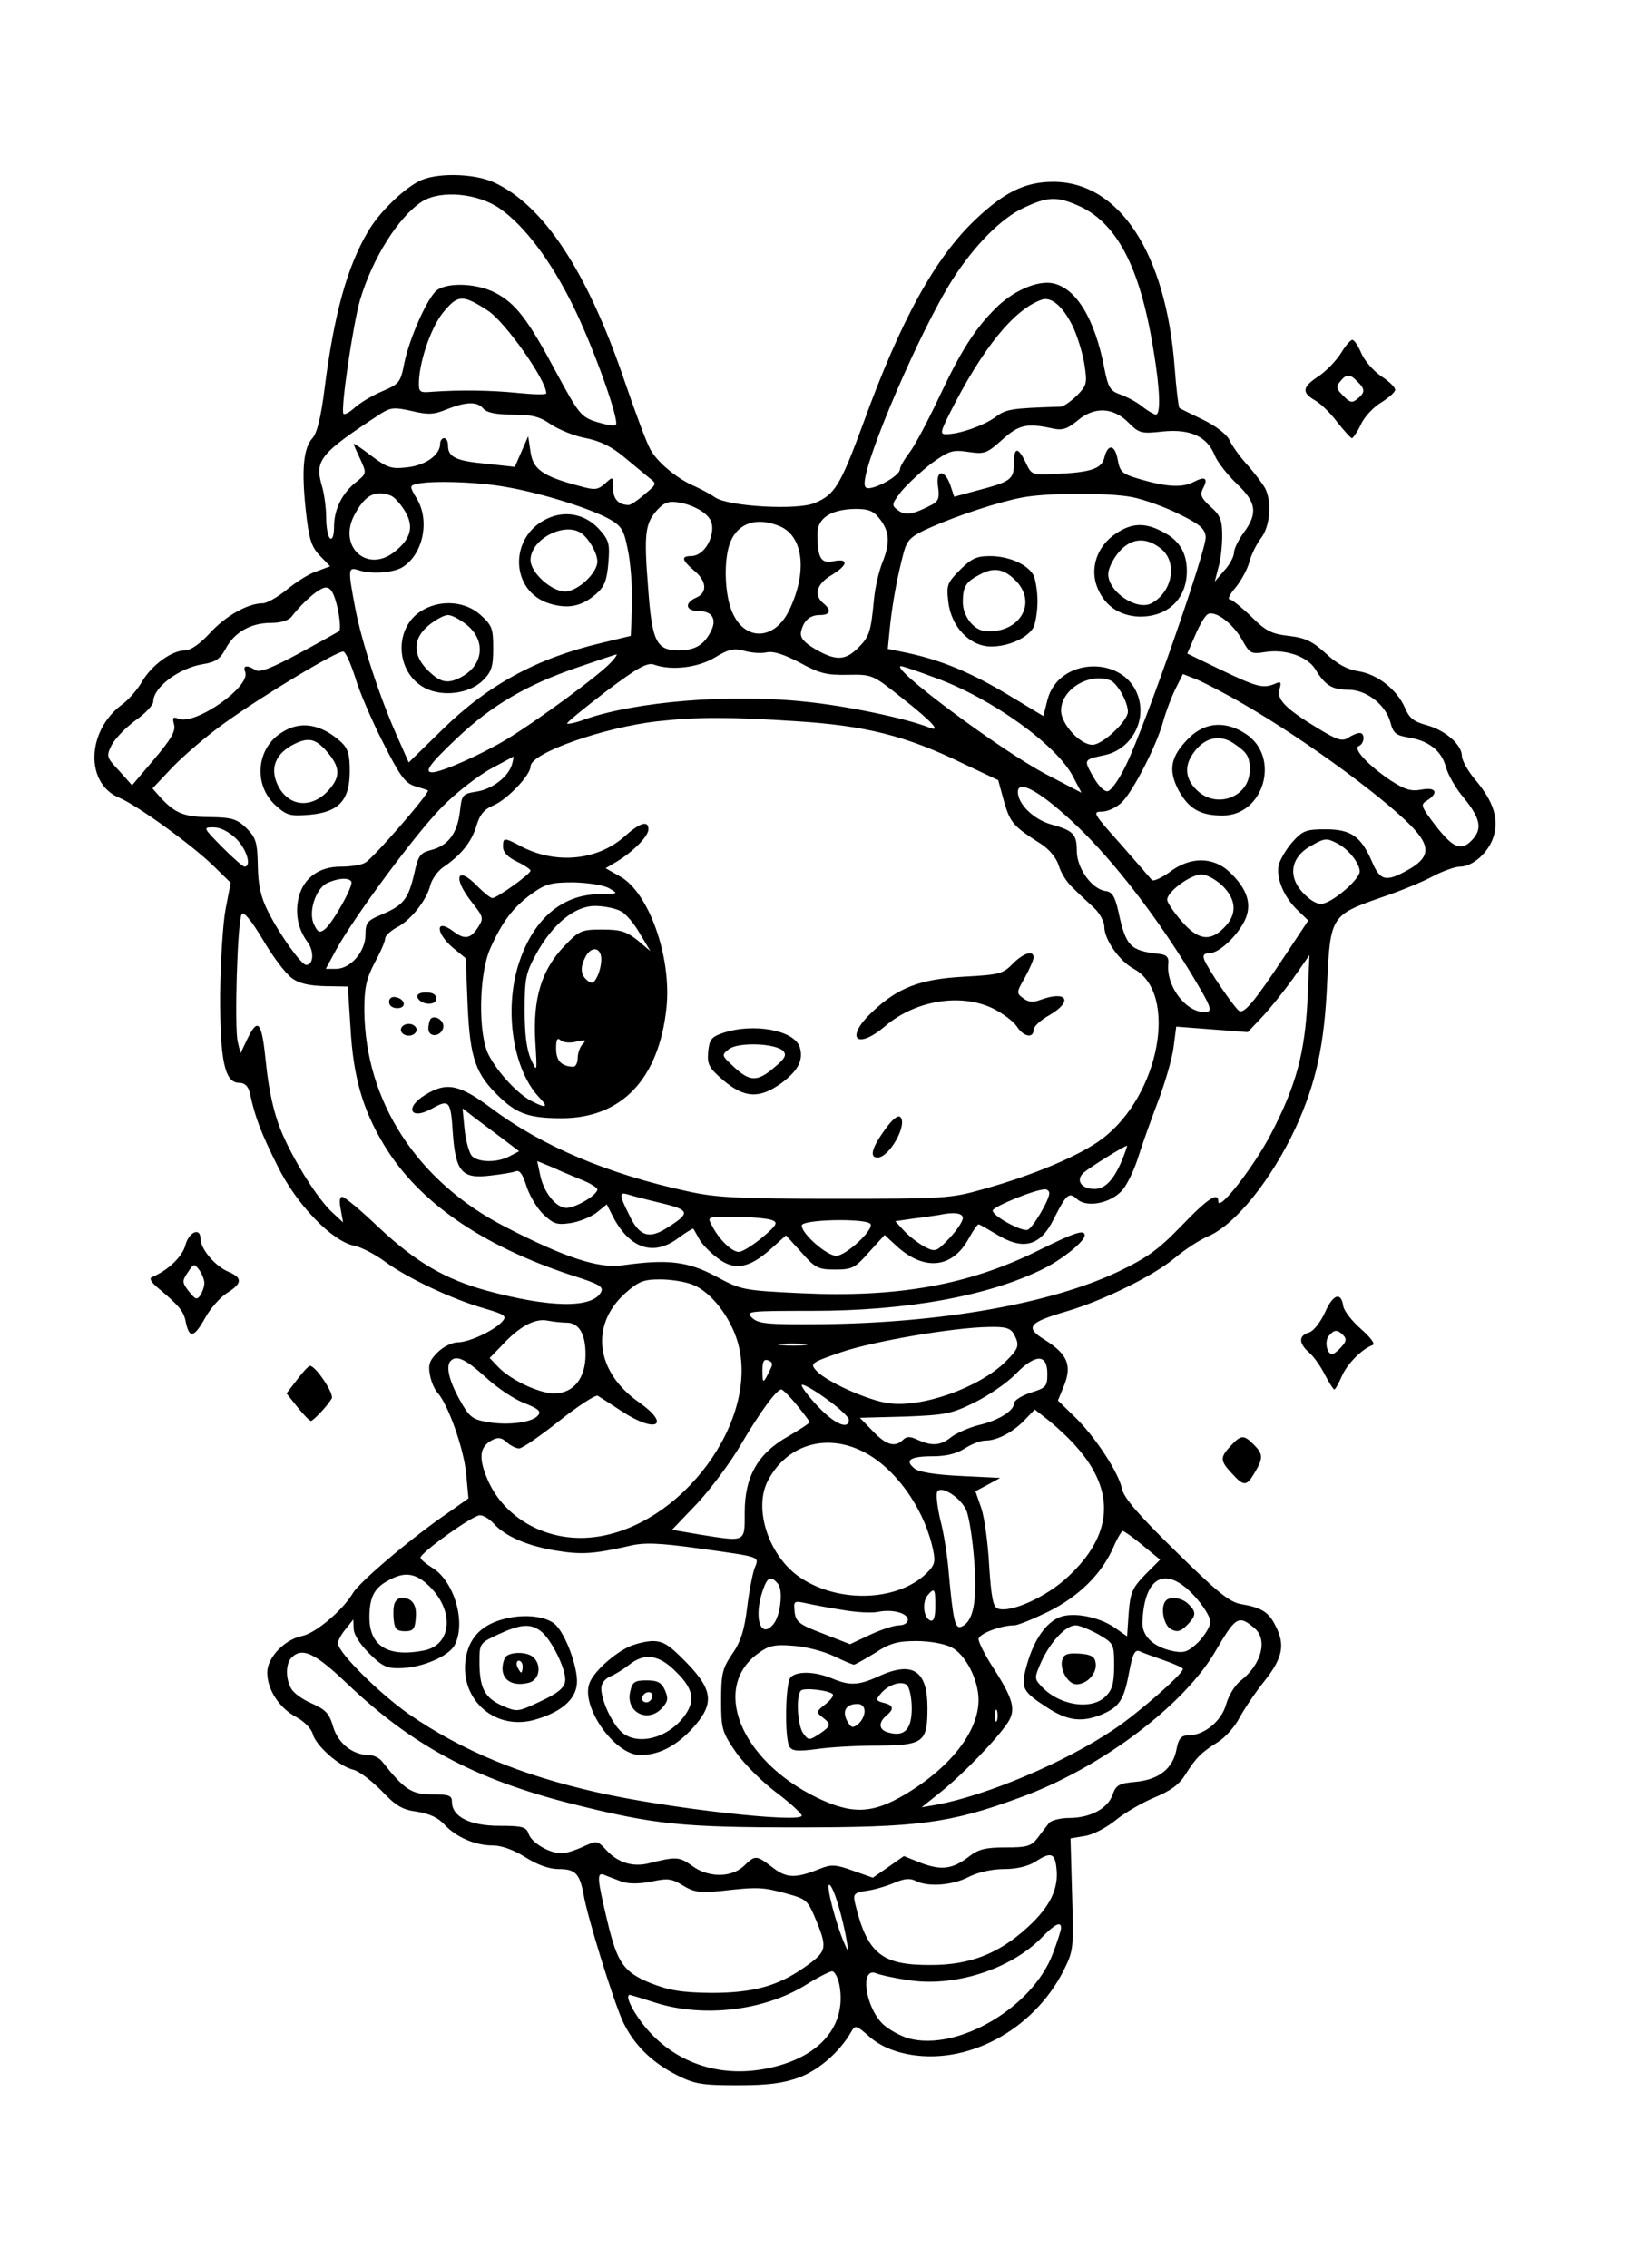 <?xml version="1.0" encoding="UTF-8" standalone="yes"?>
<svg version="1.0" xmlns="http://www.w3.org/2000/svg" width="310pt" height="432pt" viewBox="0 0 414 576" preserveAspectRatio="xMidYMid meet">
  <g transform="translate(0,576) scale(0.1,-0.1)" fill="#000000" stroke="none">
    <path d="M1065 5303 c-42 -22 -102 -81 -129 -128 -53 -90 -86 -210 -110 -398
-9 -72 -19 -114 -31 -127 -23 -26 -28 -80 -17 -183 8 -74 14 -93 36 -116 l26
-27 -35 -13 c-19 -6 -53 -28 -76 -47 -22 -18 -50 -34 -60 -34 -38 0 -95 -32
-135 -76 -26 -28 -49 -44 -64 -44 -33 0 -85 -38 -109 -80 -11 -19 -34 -46 -51
-58 -90 -67 -94 -201 -6 -237 45 -19 182 -118 237 -171 l46 -45 -13 -67 c-7
-37 -13 -136 -14 -220 0 -168 12 -222 49 -222 14 0 23 -9 27 -27 13 -61 29
-102 70 -184 48 -98 138 -191 194 -203 18 -3 54 -22 80 -41 57 -42 172 -96
253 -119 51 -15 57 -19 46 -32 -19 -23 -85 -54 -114 -54 -14 0 -37 -11 -52
-26 -20 -20 -24 -31 -19 -57 3 -17 12 -38 20 -46 27 -31 65 -139 72 -203 l6
-65 -48 -34 c-93 -63 -229 -178 -246 -207 -26 -44 -95 -102 -129 -109 -45 -9
-89 -55 -89 -93 0 -44 31 -91 75 -114 20 -11 38 -30 41 -43 8 -29 66 -81 102
-90 15 -3 47 -28 72 -53 37 -39 53 -49 91 -54 31 -5 54 -15 70 -33 30 -32 78
-53 123 -53 22 0 53 -11 83 -30 30 -19 60 -30 84 -30 43 0 54 -11 64 -65 11
-62 74 -264 99 -321 28 -60 73 -105 140 -139 44 -22 63 -25 153 -25 78 0 115
5 157 20 51 20 102 64 132 116 10 18 13 17 47 -13 24 -21 55 -35 92 -43 152
-32 323 58 401 211 26 52 26 57 22 195 l-4 142 36 6 c21 3 57 22 81 42 24 19
69 45 99 57 38 16 61 32 76 57 28 44 40 56 83 83 19 12 44 40 55 62 12 22 40
64 64 94 46 58 53 92 27 141 -17 34 -35 45 -87 54 -30 5 -61 31 -166 134 -95
93 -132 136 -137 159 -8 42 -72 138 -123 186 l-40 39 16 39 c20 51 8 79 -49
115 -52 32 -43 44 56 73 94 28 220 90 275 136 25 21 63 46 85 55 69 30 160
143 222 276 52 114 73 210 80 368 8 169 10 173 136 217 48 16 109 41 134 55
25 13 56 24 68 24 32 0 72 35 85 75 15 45 1 90 -46 146 -19 22 -34 50 -34 60
0 29 -42 66 -90 79 -33 9 -44 18 -55 44 -20 46 -69 85 -118 93 -28 4 -54 18
-83 45 -34 31 -52 40 -95 45 -44 5 -59 13 -96 50 -24 23 -49 43 -54 43 -6 0 1
14 15 30 14 17 30 46 35 65 5 19 19 47 30 61 23 30 28 92 10 127 -7 12 -27 39
-46 60 -19 21 -39 49 -45 63 -7 14 -34 35 -67 51 -31 15 -58 28 -60 30 -2 1
-8 48 -12 103 -22 291 -141 472 -309 472 -71 0 -124 -26 -197 -95 -103 -97
-191 -256 -287 -521 -58 -157 -72 -180 -123 -201 -44 -19 -218 -9 -253 14 -14
10 -38 22 -53 29 -45 19 -97 63 -113 95 -9 16 -38 94 -65 173 -95 279 -206
447 -333 505 -51 23 -149 25 -191 2z m207 -69 c63 -44 130 -133 186 -247 52
-105 119 -293 109 -303 -3 -4 -25 0 -48 7 -41 13 -46 20 -104 127 -72 135
-103 175 -155 202 -50 26 -131 27 -153 2 -25 -27 -66 -122 -78 -180 -10 -51
-13 -54 -57 -73 -26 -11 -57 -30 -69 -41 -13 -12 -26 -19 -29 -16 -8 9 24 226
42 289 32 108 99 213 158 251 48 30 142 21 198 -18z m1466 10 c102 -42 162
-154 197 -369 17 -102 19 -165 6 -165 -4 0 -20 9 -34 20 -14 12 -40 25 -56 31
-26 9 -31 17 -41 67 -24 126 -72 204 -131 216 -40 8 -103 -20 -147 -65 -53
-53 -89 -111 -143 -226 -28 -59 -61 -122 -75 -140 -13 -17 -24 -36 -24 -42 0
-12 -35 -36 -67 -46 -18 -5 -23 -2 -23 10 0 61 143 392 224 519 55 86 124 156
181 182 59 28 83 29 133 8z m-1496 -270 c43 -28 148 -176 148 -210 0 -4 -33
-3 -72 1 -71 7 -146 8 -218 3 -33 -3 -35 -1 -34 28 3 57 34 144 66 179 34 40
47 40 110 -1z m1486 -36 c12 -24 26 -68 31 -98 8 -51 7 -55 -19 -82 -16 -15
-34 -28 -42 -28 -127 -4 -138 -6 -166 -27 -29 -21 -91 -43 -125 -43 -15 0 -14
6 9 52 84 167 164 265 234 290 24 9 53 -15 78 -64z m-1498 -213 c9 -10 31 -15
74 -15 49 0 69 -5 98 -25 21 -14 61 -30 89 -35 36 -7 66 -22 97 -48 24 -20 53
-44 64 -53 20 -15 19 -16 -12 -42 -17 -15 -35 -27 -40 -27 -26 0 -40 15 -40
43 0 30 0 30 -20 12 -19 -17 -26 -18 -68 -6 -91 24 -116 42 -122 86 l-6 40
-17 -39 -17 -39 -73 8 c-77 7 -97 17 -97 46 0 11 -4 19 -10 19 -5 0 -10 -6
-10 -14 0 -28 -35 -54 -82 -60 -43 -5 -51 -2 -93 29 -25 19 -45 33 -45 30 0
-2 8 -20 17 -39 16 -35 16 -36 -10 -57 -36 -28 -57 -70 -57 -114 0 -22 -4 -34
-10 -30 -5 3 -10 27 -10 52 0 25 -5 62 -11 82 -19 65 -5 82 151 184 24 15 34
16 78 6 42 -10 56 -9 88 4 50 20 78 21 94 2z m1641 -35 c28 -28 33 -29 88 -23
70 7 113 -13 132 -61 7 -17 32 -49 56 -72 50 -47 54 -75 18 -124 -14 -19 -25
-42 -25 -51 0 -10 -11 -31 -25 -46 l-24 -28 9 35 c6 19 10 56 10 82 0 40 -5
52 -30 74 -24 22 -27 30 -19 46 14 26 6 32 -23 17 -28 -15 -66 -14 -135 6 -48
14 -53 18 -59 51 -7 38 -25 41 -34 4 -7 -28 -35 -37 -123 -41 -61 -3 -62 -3
-77 29 -20 41 -30 40 -30 -3 0 -40 -9 -46 -93 -68 l-59 -16 -10 30 c-15 42
-38 38 -31 -5 4 -27 1 -36 -15 -45 -48 -25 -68 -29 -86 -15 -18 13 -18 15 7
48 15 18 49 50 76 71 46 33 54 36 95 30 41 -6 47 -4 85 30 43 39 63 44 128 30
26 -6 38 -2 64 19 43 37 91 35 130 -4z m-1579 -165 c91 -16 220 -57 264 -84
28 -17 33 -28 44 -88 6 -37 10 -99 8 -137 l-3 -69 -75 -18 c-164 -39 -287
-106 -402 -218 l-88 -86 -31 70 c-43 97 -88 234 -105 322 -19 101 -19 106 9
97 31 -10 83 -7 108 6 54 30 75 119 39 177 -17 29 -18 32 -2 36 36 10 161 6
234 -8z m-298 -21 c9 -3 25 -21 36 -39 24 -39 16 -71 -26 -104 -69 -55 -144
12 -103 92 27 52 53 66 93 51z m1887 -4 c30 -6 83 -25 119 -43 53 -26 66 -37
68 -58 3 -30 -153 -478 -202 -579 -17 -36 -38 -66 -47 -68 -9 -2 -24 13 -38
38 -24 43 -24 42 31 54 63 14 103 80 86 143 -30 112 -205 109 -233 -4 l-10
-40 -88 53 c-96 58 -172 89 -255 107 l-53 11 6 61 c7 61 18 122 35 186 9 31
18 40 68 62 70 31 174 65 233 76 62 12 216 13 280 1z m-1091 -39 c18 -14 24
-26 22 -47 -4 -35 -28 -64 -54 -64 -25 0 -23 -10 6 -35 34 -27 37 -57 9 -70
-33 -14 -29 -35 6 -35 34 0 46 -22 29 -53 -17 -33 -39 -46 -79 -47 -59 0 -70
21 -80 162 -11 137 -7 162 24 196 18 19 29 23 57 18 19 -3 46 -14 60 -25z
m449 -17 c25 -32 26 -62 6 -111 -8 -20 -18 -61 -21 -92 -8 -85 -12 -96 -40
-124 -33 -33 -57 -34 -109 -4 -29 17 -39 29 -37 43 6 29 22 44 48 44 27 0 31
12 9 30 -25 21 -17 49 20 71 43 26 46 44 6 36 -32 -7 -41 8 -41 70 0 40 35 62
97 63 33 0 46 -5 62 -26z m-255 -18 c60 -25 71 -115 25 -212 -37 -79 -114 -82
-146 -6 -20 46 -22 137 -4 179 20 48 68 63 125 39z m-1125 -208 c6 -28 8 -55
4 -59 -5 -3 -51 -29 -103 -57 -69 -37 -99 -49 -110 -42 -22 14 -33 12 -26 -5
14 -37 -126 -135 -169 -119 -15 6 -17 4 -12 -15 4 -17 -8 -37 -51 -88 l-56
-66 -33 37 c-33 35 -33 37 -18 67 9 16 36 44 61 62 24 17 44 38 44 47 0 36 65
85 126 95 32 5 44 13 58 39 22 42 64 66 115 66 25 0 45 6 53 16 32 41 72 74
87 74 13 0 21 -14 30 -52z m2301 -80 c20 -36 23 -38 60 -32 50 8 107 -11 127
-44 25 -41 43 -52 84 -52 46 0 95 -38 107 -83 7 -27 14 -33 44 -38 53 -8 86
-34 97 -75 5 -19 25 -55 45 -78 44 -54 49 -81 20 -110 -26 -27 -47 -18 -90 37
-39 51 -40 55 -23 65 31 20 23 35 -14 28 -27 -5 -42 0 -78 23 -58 39 -98 82
-81 88 14 6 16 33 2 33 -6 0 -19 -5 -29 -12 -16 -10 -28 -6 -76 23 -83 50
-108 75 -99 101 5 18 3 20 -12 13 -30 -12 -44 -9 -136 35 l-87 42 20 46 c11
26 25 50 32 54 18 11 63 -22 87 -64z m-1210 -33 c18 4 45 -5 85 -26 51 -28 69
-32 122 -31 62 1 63 1 137 -58 79 -62 103 -89 70 -76 -57 23 -214 56 -319 66
-189 20 -427 0 -556 -45 -23 -9 -44 -13 -46 -11 -2 2 42 38 98 81 81 61 106
75 123 69 44 -16 112 -8 155 18 36 22 49 24 75 17 17 -5 42 -7 56 -4z m-1046
-64 c10 -35 42 -109 70 -164 43 -85 56 -104 81 -112 17 -5 32 -10 34 -11 6 -5
-141 -175 -160 -184 -10 -6 -38 -10 -62 -10 -54 0 -92 -27 -106 -74 -11 -42
-4 -83 21 -117 18 -24 16 -59 -3 -59 -12 0 -66 75 -96 134 -19 37 -26 67 -27
118 -1 60 -5 72 -29 96 -24 23 -36 27 -90 28 -67 0 -90 9 -126 47 l-23 26 51
54 c28 29 87 80 132 112 100 72 290 186 303 182 6 -2 19 -32 30 -66z m650 38
c-29 -32 -190 -150 -268 -197 -64 -38 -163 -82 -186 -82 -22 0 -7 21 64 88 88
83 177 135 306 179 52 18 97 33 99 33 2 0 -4 -10 -15 -21z m827 -39 c143 -52
309 -171 350 -252 l21 -40 -92 48 c-117 62 -401 274 -367 274 4 0 43 -13 88
-30z m784 -67 c160 -92 381 -255 439 -324 36 -42 30 -68 -19 -96 -58 -33 -73
-30 -94 20 -28 64 -53 82 -118 82 -49 0 -58 -3 -84 -32 -16 -18 -31 -44 -35
-58 -8 -33 13 -83 48 -116 l27 -26 -59 -89 c-77 -116 -104 -149 -117 -141 -12
8 -80 107 -89 131 -4 11 0 16 14 16 25 0 75 48 92 89 15 38 3 75 -41 117 -42
40 -101 40 -153 0 -21 -15 -41 -24 -45 -20 -4 5 -40 46 -80 92 -69 77 -72 82
-47 82 15 0 38 11 51 24 29 29 89 146 105 206 7 25 21 62 31 82 l19 38 38 -15
c20 -9 73 -36 117 -62z m-340 61 c18 -7 45 -55 45 -80 0 -23 -64 -84 -90 -84
-32 0 -80 53 -80 87 0 54 71 97 125 77z m-800 -104 c176 -11 280 -37 422 -106
l93 -44 15 -55 c16 -54 23 -62 95 -108 21 -14 38 -35 44 -54 5 -18 21 -44 37
-58 15 -15 39 -37 53 -50 14 -13 26 -35 26 -48 0 -32 38 -87 75 -107 114 -62
66 -322 -80 -432 -55 -42 -175 -93 -305 -129 -81 -23 -99 -24 -375 -24 -245 0
-303 3 -375 19 -203 44 -371 115 -499 211 -82 61 -114 68 -168 35 -55 -33 -39
-67 17 -35 43 24 47 19 52 -60 7 -101 23 -120 95 -111 28 3 58 8 65 11 10 4
18 -7 27 -36 7 -23 26 -56 42 -72 26 -25 35 -29 69 -24 22 3 52 15 67 26 l27
22 14 -28 c43 -85 105 -106 169 -57 19 14 36 24 37 23 2 -2 8 -14 15 -26 6
-12 27 -34 46 -48 43 -34 81 -27 136 22 l39 35 39 -43 c35 -40 43 -44 86 -44
43 0 51 4 86 44 l40 44 27 -25 c72 -68 145 -61 187 16 11 20 22 36 25 36 3 0
23 -12 45 -25 68 -42 112 -31 146 38 33 65 39 70 60 51 24 -22 84 -11 114 22
12 13 30 50 40 81 10 32 33 97 51 144 18 47 36 109 40 138 l7 54 91 -7 91 -7
36 38 c20 21 55 65 79 98 l42 60 -5 -115 c-7 -135 -29 -217 -93 -340 -42 -81
-133 -199 -134 -172 0 25 -25 10 -94 -62 -58 -60 -87 -81 -160 -116 -173 -82
-452 -131 -758 -134 -137 -1 -159 1 -175 17 -16 16 -9 17 154 17 241 0 449 38
588 107 50 25 105 70 105 85 0 16 -26 7 -115 -37 -178 -89 -360 -122 -609
-110 -145 7 -150 8 -215 43 -71 38 -123 44 -236 28 -61 -9 -147 19 -300 98
-224 115 -356 319 -358 551 0 57 5 79 26 120 15 27 27 55 27 62 0 7 13 19 29
28 36 18 77 70 86 108 4 15 19 36 32 45 46 31 73 65 85 105 9 30 20 43 44 53
35 15 94 77 94 99 0 34 188 100 325 115 101 11 181 11 350 0z m-722 -109 c-8
-31 -50 -64 -90 -70 -37 -6 -38 -8 -43 -53 -7 -54 -30 -85 -74 -96 -27 -7 -32
-14 -42 -60 -15 -64 -27 -80 -81 -103 -39 -16 -43 -22 -43 -52 0 -43 -38 -87
-75 -87 l-26 0 26 48 c46 84 202 295 269 363 35 36 91 79 123 97 32 17 59 32
60 32 0 0 -1 -9 -4 -19z m1439 -159 c92 -88 200 -228 286 -369 56 -93 60 -103
37 -103 -49 0 -99 68 -92 125 1 15 -5 21 -23 23 -74 8 -85 19 -104 107 -9 40
-16 51 -33 53 -35 5 -73 58 -73 102 0 43 -9 52 -67 68 -44 13 -83 52 -83 82 0
34 61 -1 152 -88z m-2141 -31 c27 -27 40 -71 21 -71 -4 0 -30 23 -57 50 -49
50 -49 50 -21 50 17 0 38 -11 57 -29z m2802 -12 c29 -15 56 -50 57 -71 0 -19
-62 -74 -93 -82 -13 -3 -29 5 -48 24 -44 43 -36 95 19 124 33 19 38 19 65 5z
m-292 -108 c36 -36 37 -73 4 -106 -36 -37 -67 -32 -109 17 -20 23 -36 47 -36
54 0 20 59 64 87 64 14 0 37 -13 54 -29z m-2217 11 c6 -10 -46 -103 -67 -121
-13 -10 -18 -9 -27 10 -17 30 2 92 32 107 28 13 55 15 62 4z m-152 -245 c18
-14 44 -20 85 -21 l58 -1 7 -107 c7 -123 31 -206 84 -294 87 -146 249 -258
480 -334 70 -22 81 -29 73 -43 -23 -41 -130 -39 -289 4 -107 29 -182 73 -276
161 -45 43 -87 78 -93 78 -7 0 -8 -12 -4 -32 l6 -33 -26 24 c-39 35 -103 138
-133 212 -17 42 -30 99 -37 167 -11 110 -20 121 -49 61 l-16 -34 -7 29 c-9 35
-1 308 10 325 5 8 24 -15 54 -65 25 -43 58 -86 73 -97z m546 -416 l33 -25 -23
-12 c-32 -18 -83 -17 -98 1 -7 9 -15 39 -18 68 l-5 52 39 -30 c21 -16 54 -40
72 -54z m1567 -48 c-21 -50 -43 -73 -70 -73 -34 0 -49 23 -27 42 15 13 103 68
110 68 1 0 -5 -17 -13 -37z m-1372 -51 c20 -8 37 -19 37 -23 0 -15 -60 -50
-82 -47 -27 4 -56 43 -64 86 l-7 33 39 -16 c21 -10 56 -24 77 -33z m1187 -33
c0 -17 -42 -88 -55 -93 -15 -5 -89 35 -89 49 -1 9 105 53 132 54 6 1 12 -4 12
-10z m-987 -25 c74 -18 75 -25 11 -65 -44 -27 -68 -18 -93 35 -26 52 -26 59
-3 52 9 -3 47 -13 85 -22z m767 -38 c0 -8 -15 -31 -34 -51 -33 -35 -36 -36
-63 -22 -15 8 -39 26 -52 40 l-23 25 48 7 c27 3 56 8 64 9 37 8 60 5 60 -8z
m-486 -5 c16 -6 14 -12 -24 -44 -24 -20 -51 -37 -60 -37 -18 0 -51 32 -69 68
-12 22 -11 22 61 21 40 0 81 -4 92 -8z m251 -10 c9 -15 -63 -81 -87 -81 -24 0
-88 56 -88 77 0 16 165 19 175 4z m-451 -155 c46 -19 94 -81 113 -145 58 -199
-144 -472 -368 -497 -116 -13 -225 47 -268 146 -24 56 -21 84 11 101 15 8 24
7 37 -5 10 -9 24 -16 32 -16 8 0 54 32 102 70 49 39 93 67 98 64 5 -3 33 -21
62 -40 87 -57 126 -35 42 24 -109 77 -124 195 -35 276 35 31 47 36 90 36 28 0
65 -6 84 -14z m-323 -96 c32 0 49 -28 49 -81 0 -61 -31 -99 -80 -99 -38 0
-110 34 -141 66 l-23 24 30 31 c45 49 85 71 118 64 16 -3 37 -5 47 -5z m1139
-29 c15 -29 13 -36 -22 -71 -68 -66 -212 -117 -297 -105 -52 7 -159 55 -184
83 -16 18 -14 20 61 46 80 28 289 64 379 65 42 1 54 -3 63 -18z m-532 -28
c-15 -2 -42 -2 -60 0 -18 2 -6 4 27 4 33 0 48 -2 33 -4z m-812 -82 c29 -27 74
-57 99 -66 35 -14 43 -21 34 -31 -14 -18 -76 -26 -128 -17 -40 7 -47 13 -72
58 -27 49 -35 85 -22 98 15 15 38 4 89 -42z m722 16 c-16 -33 -18 -33 -18 1 0
24 4 30 15 26 12 -5 12 -10 3 -27z m707 -7 c0 -32 -3 -36 -42 -48 -24 -8 -43
-20 -43 -28 0 -19 -42 -44 -91 -55 -23 -6 -53 -19 -67 -29 -28 -23 -50 -25
-87 -8 -19 9 -28 9 -37 0 -20 -20 -43 -14 -77 22 l-33 34 114 3 c104 4 119 7
178 36 36 18 83 50 105 73 50 51 80 51 80 0z m-505 -117 c0 -26 -35 -12 -77
32 -24 25 -43 50 -43 56 0 5 27 -9 60 -33 33 -23 60 -48 60 -55z m-132 37 c17
-21 32 -41 32 -43 0 -3 -25 -19 -54 -36 -77 -43 -111 -102 -111 -193 0 -78 4
-76 -115 -57 l-70 12 65 68 c35 38 85 105 111 150 47 80 90 139 102 139 4 0
22 -18 40 -40z m712 -107 c99 -112 92 -223 -22 -329 -55 -52 -148 -94 -180
-81 -11 4 -16 31 -21 109 -3 57 -12 123 -20 146 l-15 43 32 17 31 17 -101 5
c-64 3 -107 10 -117 19 -26 21 -11 31 46 31 35 0 62 7 82 20 17 11 40 20 53
20 30 0 71 22 101 54 l24 25 37 -29 c21 -17 53 -47 70 -67z m-542 -12 c78 -40
148 -136 173 -235 10 -41 9 -49 -7 -67 -70 -77 -225 -86 -327 -18 -80 53 -121
175 -83 247 48 92 149 122 244 73z m261 -149 c7 -16 16 -74 20 -128 8 -103 -2
-156 -34 -168 -15 -5 -20 19 -31 139 -3 39 -12 98 -21 132 -8 34 -12 67 -8 73
10 17 61 -16 74 -48z m-1203 -33 c30 -33 86 -57 159 -69 66 -11 98 -8 186 12
37 9 74 8 175 -6 164 -23 156 -20 144 -51 -5 -13 -14 -59 -19 -101 -7 -56 -16
-86 -38 -117 -25 -37 -28 -51 -28 -118 0 -72 2 -80 37 -131 21 -30 67 -76 103
-103 36 -27 65 -54 65 -59 0 -20 -339 18 -520 59 -195 44 -344 106 -478 198
-75 52 -182 158 -182 181 0 8 9 24 20 37 l19 24 1 -24 c0 -14 16 -39 39 -62
32 -32 45 -39 77 -38 56 0 126 30 141 59 30 58 -2 164 -58 197 -16 10 -29 21
-29 25 0 13 133 108 151 108 9 0 24 -9 35 -21z m1651 -55 l45 -37 -38 -38
c-33 -34 -38 -46 -42 -98 l-4 -59 -33 23 c-40 27 -104 39 -138 26 -35 -14 -65
-56 -83 -118 -18 -63 -15 -70 55 -115 49 -31 85 -35 134 -15 45 19 57 37 70
107 9 48 15 59 27 54 8 -4 36 -14 62 -23 26 -9 48 -19 48 -22 0 -13 -117 -115
-176 -154 -125 -84 -322 -167 -449 -191 l-40 -7 50 40 c56 45 142 134 169 175
22 33 15 60 -38 142 -20 31 -36 63 -36 71 0 13 56 35 91 35 9 0 48 16 87 35
78 39 134 95 164 161 10 24 22 44 25 44 3 0 26 -16 50 -36z m-1813 -106 c63
-63 55 -148 -15 -162 -91 -18 -139 11 -139 84 0 51 12 75 48 94 42 24 71 19
106 -16z m886 7 c13 -16 6 -81 -12 -102 -33 -40 -51 17 -27 86 12 35 21 38 39
16z m1059 -30 c22 -24 41 -54 41 -66 0 -11 -14 -34 -30 -51 -26 -25 -36 -29
-63 -24 -52 10 -82 39 -80 75 5 117 60 144 132 66z m-659 -26 c0 -28 -4 -39
-12 -37 -18 6 -22 46 -8 64 18 21 20 18 20 -27z m-235 -10 c33 -6 73 -8 88 -5
38 8 77 -3 77 -20 0 -8 -10 -14 -22 -14 -13 0 -46 -11 -74 -24 l-51 -24 -69
27 c-61 23 -69 30 -72 55 -3 28 -2 29 30 22 18 -4 60 -12 93 -17z m1048 -47
c33 -29 17 -91 -35 -132 -16 -12 -32 -39 -38 -61 -12 -43 -56 -79 -97 -79 -17
0 -24 -8 -29 -34 -9 -50 -44 -78 -103 -84 -44 -4 -51 -8 -60 -33 -12 -35 -57
-59 -110 -59 -22 0 -45 -6 -51 -12 -5 -7 -19 -24 -29 -38 -17 -22 -27 -25 -83
-25 -51 0 -69 -5 -92 -23 -42 -32 -69 -36 -121 -17 l-45 18 -40 -28 -39 -27
-51 18 c-44 16 -55 16 -83 5 -62 -25 -85 -25 -121 3 -42 32 -44 32 -73 4 -33
-31 -92 -30 -133 1 -32 23 -40 23 -112 5 -39 -9 -76 3 -104 33 -24 26 -25 26
-60 10 -19 -9 -44 -17 -55 -17 -31 0 -77 27 -84 50 -6 17 -15 20 -74 20 -75 0
-121 23 -121 61 0 16 -7 19 -51 19 -52 0 -70 12 -127 84 -7 9 -22 16 -33 16
-41 0 -78 29 -91 71 -10 35 -19 44 -54 60 -24 10 -47 27 -53 38 -15 26 -14 64
1 79 27 27 59 12 141 -66 167 -159 327 -244 572 -306 211 -53 281 -60 575 -60
304 0 386 10 563 75 206 74 422 236 502 377 50 85 57 89 98 54z m-398 -15 c39
-23 40 -24 40 -80 0 -44 -5 -62 -22 -78 -36 -36 -120 -23 -165 28 -16 17 -16
21 2 61 23 50 62 92 87 92 10 0 36 -11 58 -23z m-374 -33 c36 -18 69 -83 69
-134 0 -79 -70 -170 -185 -239 -85 -51 -137 -53 -229 -8 -194 96 -267 281
-145 367 25 18 40 22 87 18 32 -2 78 -14 103 -26 25 -12 48 -22 52 -22 3 0 28
14 54 30 38 25 58 30 105 30 34 0 72 -7 89 -16z m116 -186 c-3 -7 -5 -2 -5 12
0 14 2 19 5 13 2 -7 2 -19 0 -25z m151 -374 c7 -53 -16 -100 -73 -152 -73 -67
-147 -96 -245 -96 -126 -1 -163 28 -194 156 -6 25 -3 28 31 33 21 3 53 13 71
21 24 10 38 11 52 4 30 -16 93 -12 135 10 24 12 59 20 90 20 32 0 61 7 80 19
38 25 49 22 53 -15z m-1106 -36 c18 -6 44 -6 75 0 42 9 52 8 81 -10 28 -17 43
-19 95 -14 96 11 108 10 167 -6 54 -15 55 -16 79 -74 27 -67 24 -75 -35 -116
-66 -46 -129 -63 -234 -63 -77 1 -106 6 -155 25 -68 28 -84 51 -109 155 -27
113 -28 128 -8 120 9 -4 29 -11 44 -17z m551 -60 c9 -29 18 -69 21 -88 6 -32
5 -33 -5 -10 -21 47 -48 150 -39 150 5 0 15 -24 23 -52z m567 -58 c0 -5 -9
-34 -21 -65 -51 -137 -242 -249 -366 -216 -22 6 -52 23 -67 37 -45 45 -58 145
-17 129 9 -4 44 -12 79 -17 117 -20 263 26 343 108 33 34 49 42 49 24z m-564
-145 c20 -109 -57 -192 -200 -215 -119 -19 -230 24 -302 118 -28 37 -44 72
-31 72 1 0 31 -9 65 -20 123 -39 277 -20 382 45 30 19 60 34 67 35 7 0 15 -16
19 -35z"/>
    <path d="M1394 4446 c-100 -45 -97 -186 5 -217 47 -14 81 -7 117 24 22 19 28
34 32 79 4 50 2 58 -24 87 -34 37 -84 48 -130 27z m87 -39 c19 -15 39 -50 39
-71 0 -29 -50 -76 -82 -76 -35 0 -88 48 -88 80 0 54 89 99 131 67z"/>
    <path d="M1078 4214 c-77 -41 -74 -160 4 -200 45 -23 113 -14 147 20 22 22 26
35 26 82 0 50 -3 58 -33 85 -37 33 -97 39 -144 13z m111 -40 c48 -40 41 -102
-16 -132 -34 -18 -52 -14 -84 17 -40 40 -39 81 2 115 17 14 39 26 49 26 10 0
32 -12 49 -26z"/>
    <path d="M2839 4407 c-48 -32 -67 -89 -46 -139 19 -45 56 -70 106 -72 72 -1
121 45 121 116 0 46 -19 78 -60 99 -46 25 -80 24 -121 -4z m115 -38 c43 -34
30 -110 -24 -139 -37 -20 -110 29 -110 74 0 14 12 38 26 55 31 37 69 41 108
10z"/>
    <path d="M2443 4315 c-33 -33 -35 -39 -30 -81 7 -64 55 -114 109 -114 45 0 93
22 108 49 5 11 10 41 10 66 0 25 -5 55 -10 66 -15 28 -63 49 -111 49 -34 0
-47 -6 -76 -35z m145 -31 c51 -57 4 -131 -80 -125 -30 2 -58 38 -58 74 0 40 8
52 45 71 36 19 62 13 93 -20z"/>
    <path d="M718 3902 c-66 -40 -74 -134 -17 -186 29 -26 37 -28 87 -24 75 7 102
37 102 112 0 42 -5 57 -22 73 -51 46 -103 55 -150 25z m121 -58 c28 -36 26
-60 -8 -95 -47 -46 -107 -32 -129 30 -13 38 3 71 47 93 39 19 57 13 90 -28z"/>
    <path d="M3025 3887 c-47 -47 -53 -81 -26 -133 26 -47 55 -64 112 -64 105 0
148 148 60 207 -52 35 -105 31 -146 -10z m115 -14 c34 -23 40 -33 40 -67 0
-69 -85 -101 -135 -51 -29 28 -32 61 -9 93 28 41 68 50 104 25z"/>
    <path d="M1587 3635 c-68 -59 -171 -69 -258 -25 -47 25 -49 25 -49 0 0 -13 12
-26 35 -37 19 -9 35 -20 35 -23 0 -9 -86 -70 -97 -70 -5 0 -22 14 -38 30 -53
55 -64 22 -14 -41 30 -38 30 -40 15 -64 -19 -29 -34 -31 -62 -10 -46 35 -47
-2 -2 -41 l33 -27 5 -121 c6 -134 20 -174 82 -233 44 -42 76 -53 157 -53 153
0 248 100 267 282 13 129 -45 292 -118 333 l-37 21 27 16 c42 25 82 65 82 83
0 24 -22 17 -63 -20z m-37 -130 c24 -14 24 -14 -23 -15 -99 0 -173 -66 -209
-183 -35 -117 -12 -264 54 -334 25 -26 18 -29 -20 -9 -35 18 -85 72 -108 116
-28 52 -26 207 4 273 30 67 58 104 105 138 35 25 49 29 106 29 38 -1 77 -7 91
-15z m29 -58 c13 -6 35 -32 49 -57 l27 -45 -33 28 c-28 22 -43 27 -89 27 -53
0 -59 -2 -98 -43 -57 -60 -79 -132 -73 -240 5 -81 5 -82 -11 -47 -11 24 -16
64 -16 125 0 81 3 95 30 144 42 76 98 121 149 121 23 0 52 -6 65 -13z m-49
-123 c0 -14 -5 -34 -11 -45 -8 -16 -13 -18 -25 -8 -17 14 -18 33 -4 60 15 28
40 24 40 -7z m-63 -209 c23 5 26 4 16 -6 -7 -7 -13 -23 -13 -36 0 -13 -6 -23
-12 -22 -30 1 -43 16 -43 46 0 24 3 29 12 21 7 -6 25 -7 40 -3z"/>
    <path d="M2577 3313 c-25 -26 -35 -28 -125 -33 -111 -6 -168 -28 -233 -90 -70
-66 -40 -98 33 -36 77 66 193 85 275 45 24 -12 51 -32 60 -45 17 -27 43 -32
43 -9 0 8 18 25 40 37 62 36 45 64 -23 39 -18 -7 -30 -6 -43 4 -18 13 -18 15
4 53 12 22 22 45 22 51 0 19 -25 12 -53 -16z"/>
    <path d="M1062 3228 c7 -20 48 -23 48 -4 0 11 -9 16 -26 16 -16 0 -24 -5 -22
-12z"/>
    <path d="M990 3216 c0 -10 9 -16 21 -16 24 0 21 23 -4 28 -10 2 -17 -3 -17
-12z"/>
    <path d="M1096 3173 c-3 -4 -6 -15 -6 -25 0 -24 33 -21 38 3 3 17 -21 33 -32
22z"/>
    <path d="M1020 3145 c0 -8 9 -15 20 -15 11 0 20 7 20 15 0 8 -9 15 -20 15 -11
0 -20 -7 -20 -15z"/>
    <path d="M1840 3137 c-30 -10 -35 -17 -38 -48 -3 -32 2 -41 39 -73 54 -45 91
-47 147 -7 43 32 57 59 47 92 -14 43 -118 62 -195 36z m153 -46 c9 -10 5 -19
-23 -42 -43 -37 -62 -36 -102 1 -32 30 -33 30 -13 46 24 18 118 15 138 -5z"/>
    <path d="M2251 2890 c-33 -46 -39 -70 -18 -70 30 0 77 84 58 103 -6 6 -21 -6
-40 -33z"/>
    <path d="M1300 1650 c-66 -12 -103 -44 -114 -99 -20 -105 69 -189 172 -162 68
19 107 51 110 93 3 40 -29 127 -56 151 -21 18 -66 25 -112 17z m75 -34 c27
-19 67 -100 63 -128 -2 -17 -19 -31 -62 -51 -59 -28 -60 -28 -99 -11 -44 20
-57 45 -57 112 0 46 1 47 48 69 56 26 81 28 107 9z"/>
    <path d="M1284 1546 c-18 -46 11 -75 62 -62 26 7 33 43 12 64 -17 17 -67 15
-74 -2z m46 -21 c0 -8 -2 -15 -4 -15 -2 0 -6 7 -10 15 -3 8 -1 15 4 15 6 0 10
-7 10 -15z"/>
    <path d="M1595 1573 c-40 -21 -85 -63 -95 -90 -23 -59 64 -183 129 -183 48 0
92 23 134 69 55 61 52 96 -16 166 -45 46 -59 55 -88 55 -19 -1 -47 -8 -64 -17z
m126 -62 c45 -44 49 -75 18 -115 -44 -56 -122 -73 -160 -35 -24 24 -49 79 -49
109 0 12 9 24 23 30 12 5 33 18 47 29 40 32 77 27 121 -18z"/>
    <path d="M1604 1463 c-14 -53 44 -84 81 -43 15 17 16 24 7 45 -9 20 -19 25
-47 25 -29 0 -36 -4 -41 -27z m56 -11 c0 -13 -12 -22 -22 -16 -10 6 -1 24 13
24 5 0 9 -4 9 -8z"/>
    <path d="M1004 1686 c-3 -8 -4 -27 -2 -43 2 -22 8 -28 28 -28 21 0 26 5 28 34
3 33 -9 51 -36 51 -7 0 -15 -6 -18 -14z"/>
    <path d="M2967 1693 c-15 -14 -7 -63 13 -73 15 -8 24 -6 40 10 24 24 25 34 4
54 -16 16 -46 21 -57 9z"/>
    <path d="M2704 1545 c-10 -24 13 -65 35 -65 27 0 53 28 49 54 -2 16 -11 22
-41 24 -27 2 -39 -1 -43 -13z"/>
    <path d="M2235 1500 c-50 -23 -73 -24 -118 -5 -44 18 -89 19 -105 3 -14 -14
-16 -156 -3 -177 7 -11 21 -12 68 -6 32 5 102 9 156 9 117 1 127 8 127 96 0
96 -38 120 -125 80z m85 -81 c0 -53 -18 -73 -58 -62 -26 6 -28 25 -7 43 21 17
19 27 -7 33 -19 5 -20 8 -7 23 19 23 52 34 67 22 6 -6 12 -32 12 -59z m-201
36 c3 -4 -5 -15 -19 -26 -23 -18 -24 -20 -7 -33 23 -18 22 -22 -9 -43 -25 -16
-27 -16 -40 2 -15 20 -19 96 -6 109 8 8 70 1 81 -9z m81 -44 c0 -10 -7 -24
-16 -32 -13 -10 -17 -10 -25 2 -18 28 -9 49 23 49 11 0 18 -7 18 -19z"/>
    <path d="M3412 4866 c-12 -19 -37 -45 -56 -58 -43 -28 -45 -42 -8 -63 15 -9
40 -34 56 -56 17 -21 33 -39 36 -39 3 0 14 16 23 35 9 20 33 45 52 56 19 12
35 26 35 32 0 7 -16 22 -36 35 -19 13 -42 39 -50 58 -8 19 -18 34 -23 34 -5 0
-18 -16 -29 -34z m42 -72 c20 -19 20 -28 0 -44 -13 -11 -19 -10 -36 8 -18 17
-19 23 -8 36 16 20 25 20 44 0z"/>
    <path d="M472 2598 c-7 -29 -44 -65 -85 -82 -8 -3 -3 -12 13 -26 56 -47 68
-61 73 -90 9 -41 21 -38 49 12 13 24 38 52 55 63 40 25 41 39 3 55 -33 14 -70
58 -70 84 0 29 -29 17 -38 -16z m48 -97 c0 -9 -5 -23 -10 -31 -9 -13 -13 -11
-29 9 -18 23 -18 27 -3 49 15 23 16 23 29 6 7 -10 13 -25 13 -33z"/>
    <path d="M3372 2427 c-12 -26 -29 -48 -41 -52 -27 -8 -27 -27 0 -51 12 -10 30
-36 40 -56 11 -21 22 -38 24 -38 3 0 11 15 19 33 13 31 51 70 79 80 7 3 -6 20
-30 41 -23 20 -43 46 -45 58 -5 37 -26 31 -46 -15z m46 -59 c9 -9 8 -16 -5
-30 -9 -10 -19 -18 -23 -18 -14 0 -20 33 -9 46 14 17 22 17 37 2z"/>
    <path d="M756 2255 l-27 -35 28 -35 c15 -19 31 -35 34 -35 6 0 43 39 53 57 7
12 -41 83 -55 83 -4 0 -19 -16 -33 -35z"/>
    <path d="M3132 2087 c-28 -30 -28 -38 3 -71 30 -33 37 -33 58 3 22 37 21 47
-3 71 -25 25 -32 25 -58 -3z"/>
  </g>
</svg>